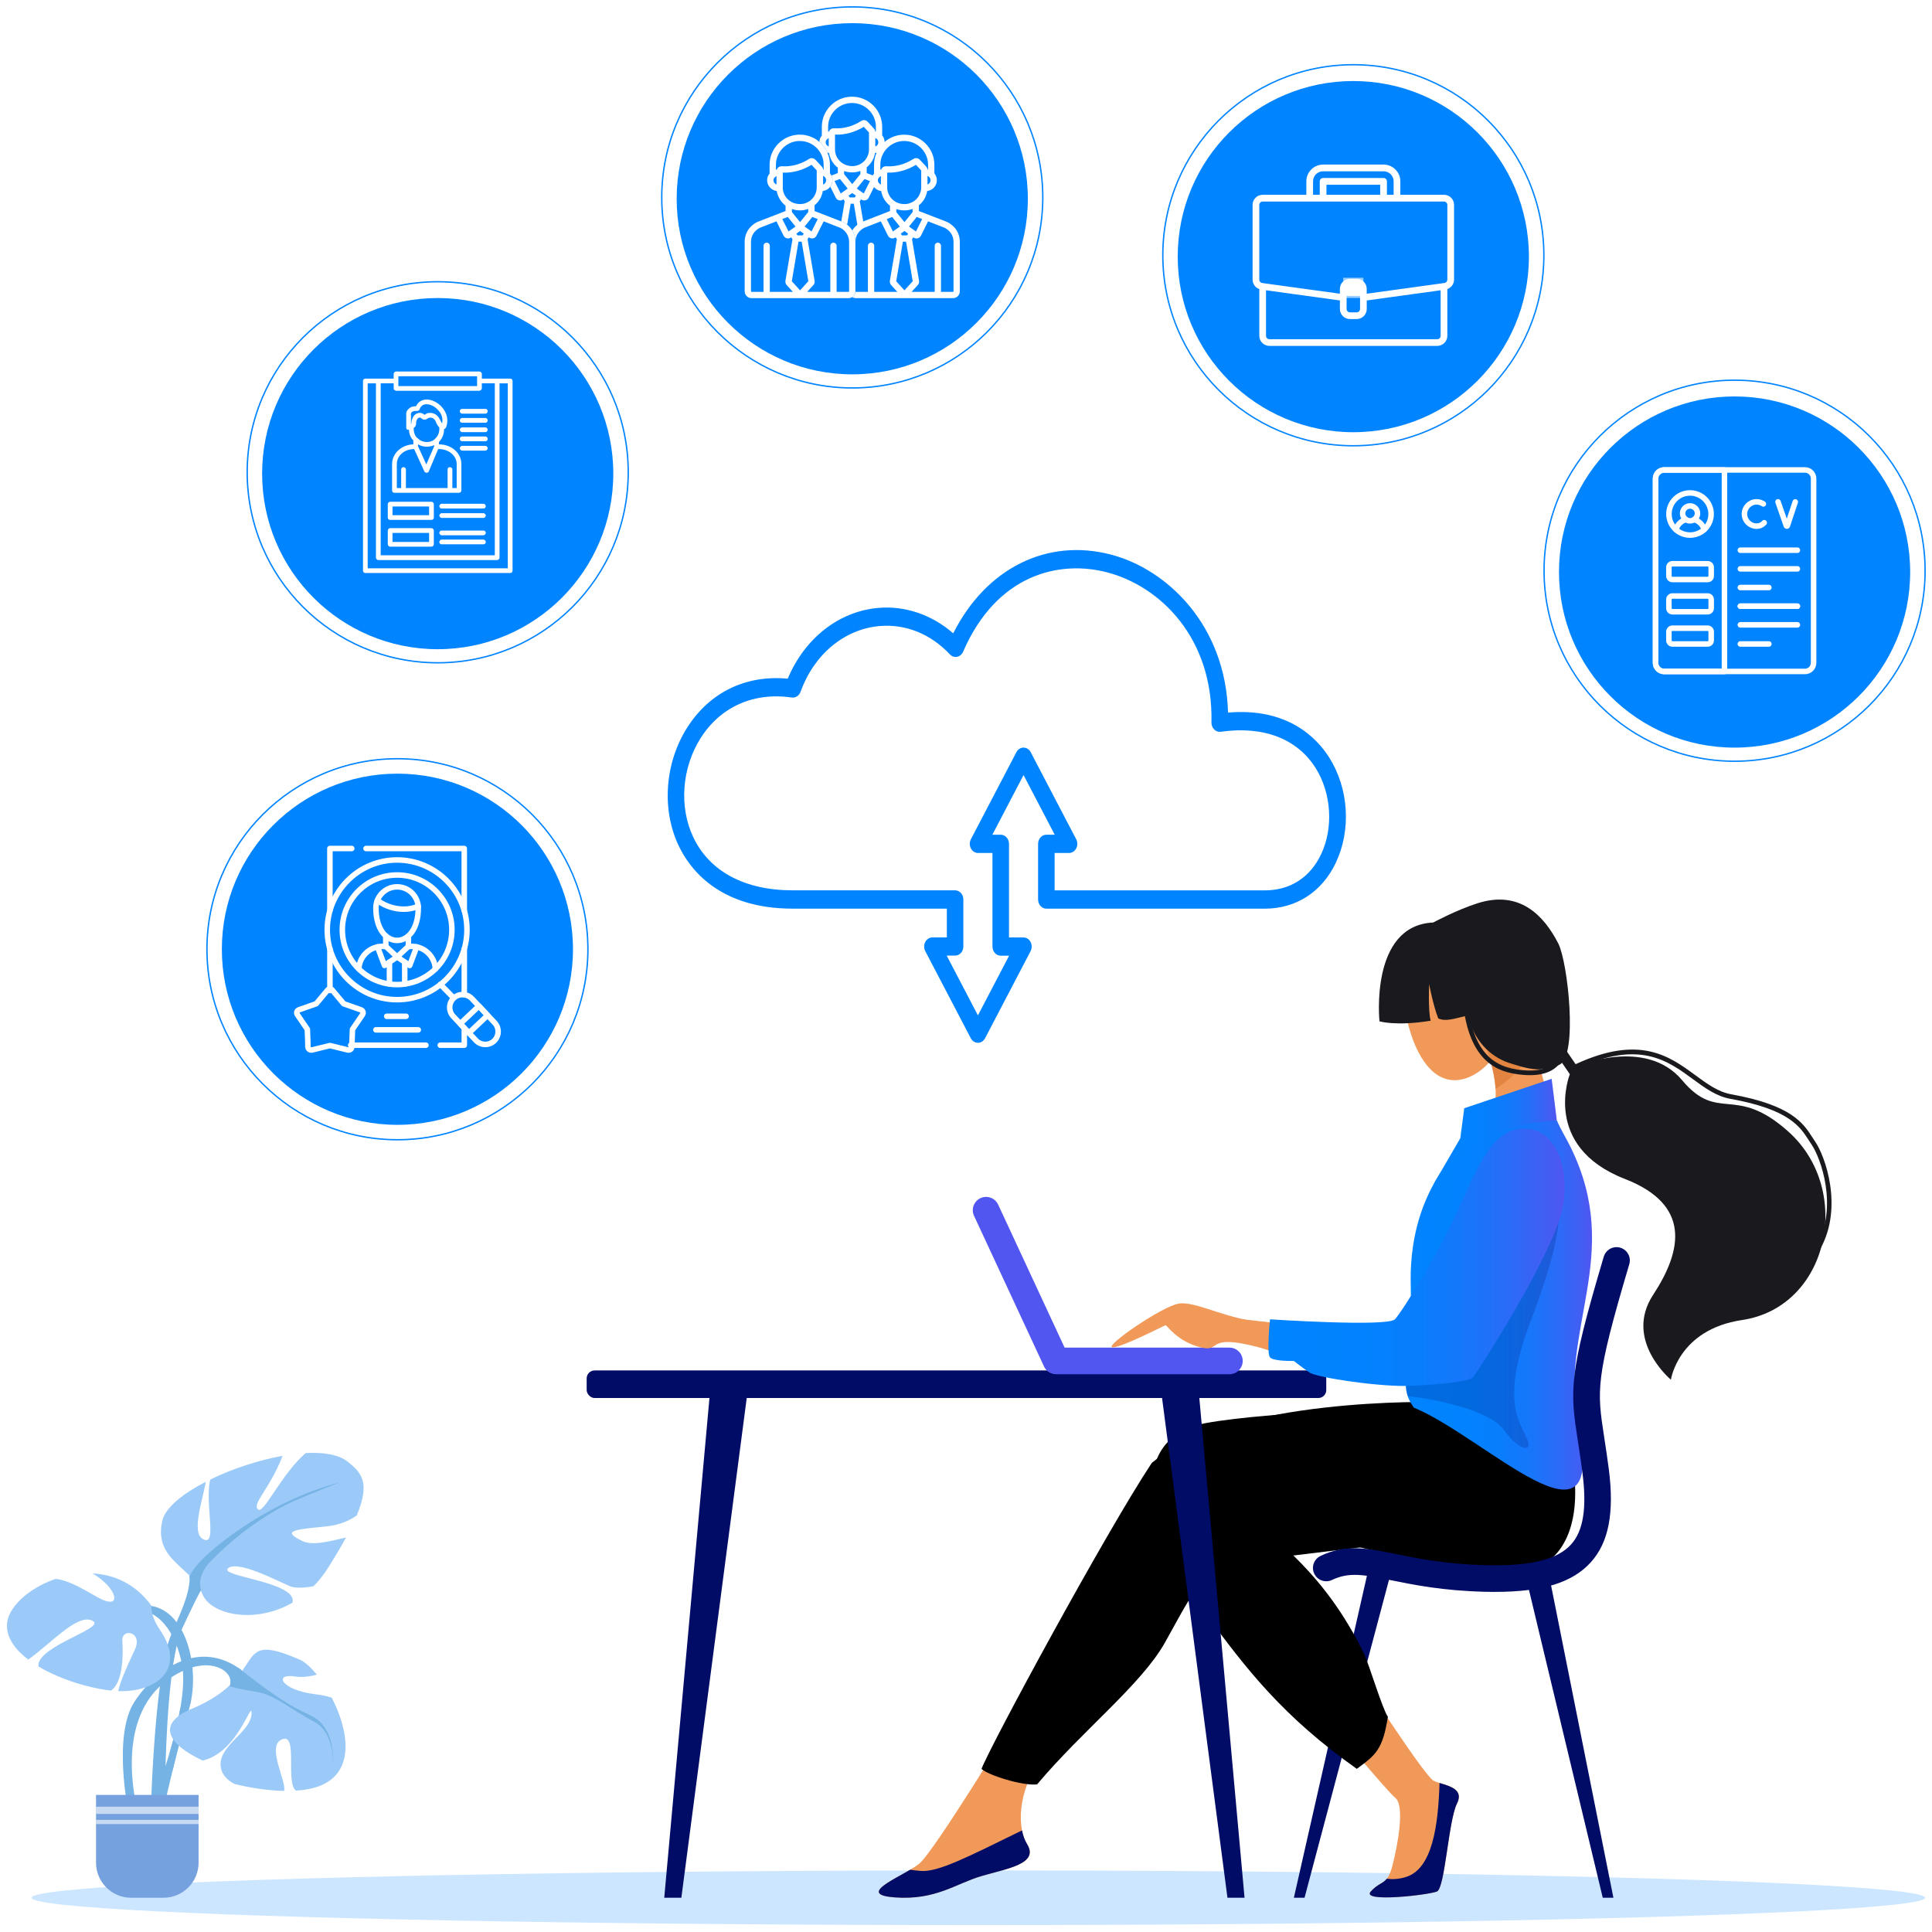 <?xml version="1.0" encoding="UTF-8"?>
<svg id="Layer_1" data-name="Layer 1" xmlns="http://www.w3.org/2000/svg" xmlns:xlink="http://www.w3.org/1999/xlink" viewBox="0 0 700 700">
  <defs>
    <style>
      .cls-1 {
        filter: url(#outer-glow-1);
      }

      .cls-1, .cls-2, .cls-3 {
        fill: #0084ff;
      }

      .cls-4, .cls-5, .cls-6 {
        fill: #fff;
      }

      .cls-7 {
        fill: url(#New_Gradient_Swatch_6);
      }

      .cls-5 {
        fill-rule: evenodd;
      }

      .cls-2, .cls-8 {
        opacity: .2;
      }

      .cls-9 {
        fill: #75a1de;
      }

      .cls-10 {
        fill: url(#New_Gradient_Swatch_6-2);
      }

      .cls-11 {
        fill: #f09959;
      }

      .cls-12 {
        fill: url(#New_Gradient_Swatch_6-3);
      }

      .cls-13, .cls-14 {
        stroke: #fff;
      }

      .cls-13, .cls-14, .cls-15 {
        fill: none;
      }

      .cls-13, .cls-6 {
        opacity: .6;
      }

      .cls-13, .cls-15 {
        stroke-miterlimit: 10;
      }

      .cls-16 {
        fill: #76b3e5;
      }

      .cls-17 {
        fill: #5156f1;
      }

      .cls-18 {
        fill: #1a191e;
      }

      .cls-19 {
        fill: #9bcaf9;
      }

      .cls-14 {
        stroke-linecap: round;
        stroke-linejoin: round;
        stroke-width: 2px;
      }

      .cls-20 {
        fill: #e38540;
      }

      .cls-8, .cls-21 {
        fill: #000c66;
      }

      .cls-15 {
        stroke: #0084ff;
        stroke-width: .5px;
      }
    </style>
    <linearGradient id="New_Gradient_Swatch_6" data-name="New Gradient Swatch 6" x1="509.36" y1="472.55" x2="576.82" y2="472.55" gradientUnits="userSpaceOnUse">
      <stop offset="0" stop-color="#0084ff"/>
      <stop offset=".33" stop-color="#0282fe"/>
      <stop offset=".52" stop-color="#0a7dfd"/>
      <stop offset=".69" stop-color="#1975fa"/>
      <stop offset=".83" stop-color="#2d6af7"/>
      <stop offset=".96" stop-color="#475bf2"/>
      <stop offset="1" stop-color="#5156f1"/>
    </linearGradient>
    <linearGradient id="New_Gradient_Swatch_6-2" data-name="New Gradient Swatch 6" x1="519.25" y1="410.1" x2="564.06" y2="410.1" xlink:href="#New_Gradient_Swatch_6"/>
    <linearGradient id="New_Gradient_Swatch_6-3" data-name="New Gradient Swatch 6" x1="459.58" y1="455.56" x2="566.9" y2="455.56" xlink:href="#New_Gradient_Swatch_6"/>
    <filter id="outer-glow-1" filterUnits="userSpaceOnUse">
      <feOffset dx="0" dy="0"/>
      <feGaussianBlur result="blur" stdDeviation="5"/>
      <feFlood flood-color="#0084ff" flood-opacity=".75"/>
      <feComposite in2="blur" operator="in"/>
      <feComposite in="SourceGraphic"/>
    </filter>
  </defs>
  <g>
    <ellipse class="cls-2" cx="354.46" cy="687.59" rx="343.04" ry="9.91"/>
    <g>
      <path class="cls-16" d="m63.58,561.4c8.74,7.98,4.94,15.97-1.52,30.79-6.46,14.83-7.6,69.57-7.6,69.57l5.32-.76s-.76-56.26,6.46-71.47c7.22-15.21,10.26-22.81,16.73-17.87,6.46,4.94-19.39-10.26-19.39-10.26Z"/>
      <path class="cls-19" d="m58.78,551.06c1.06-4.73,7.37-9.85,15.8-14.19-1.25,6.98-5.27,18.39-1.11,20.73,5.61,3.16.55-12.77,2.71-21.53,7.92-3.87,17.44-7.03,26.22-8.6-.01.03-.02.06-.04.1-4.94,12.55-11.4,17.49-8.74,19.39,2,1.43,8.52-13.06,17.13-20.49,6.46-.34,11.93.53,15.17,3.09,5,3.96,8.36,7.47,3.33,19.52-2.87,2.05-6.59,3.52-10.92,3.96-11.4,1.14-16.73,1.52-8.74,5.32,3.91,1.86,10.46-.11,15.78-1.3-1.72,3.18-3.84,6.77-6.42,10.86-1.63,2.6-3.43,4.85-5.34,6.8-3.68.7-6.88.71-8.58-.01-5.32-2.28-19.01-9.5-22.43-6.46-3.35,2.98,25.35,4.86,23.36,12.43-13.91,8.01-29.82,4.2-32.64-3.16-3.78-9.88-17.73-12.21-14.53-26.45Z"/>
      <path class="cls-16" d="m87.53,605.12c-15.21-11.4-30.79-.76-38.78,11.4-7.98,12.17-2.28,39.54-2.28,39.54,0,0,3.04,0,3.04-1.14s-8.36-32.31,11.4-46.38c12.37-8.8,21.29-4.56,22.43-.38,1.14,4.18-4.94,11.78-4.94,11.78l9.12-14.83Z"/>
      <path class="cls-16" d="m52.55,581.67c15.21,0,20.15,23.57,15.97,37.26-4.18,13.69-9.88,39.16-9.88,39.16l-3.8-3.8s14.45-35.73,11.02-51.7c-3.42-15.97-11.78-18.63-13.31-18.63s0-2.28,0-2.28Z"/>
      <path class="cls-16" d="m65.31,619.03c1.07-1.42,2.39-2.59,4-3.36-.21,1.13-.47,2.22-.79,3.26-1.91,6.24-4.13,14.92-5.98,22.52-.17-.97-.43-2.47-.83-4.79-.09-.55-.17-1.14-.22-1.77,1.49-5.07,2.9-10.58,3.82-15.86Z"/>
      <path class="cls-19" d="m69.47,619.15c28.89-12.16,13.67-28.86,39.14-17.83,1.79.78,3.98,2.73,6.17,5.43-2.27.64-5.02,1.11-8.07.65-7.6-1.14-4.94,4.94,7.6,6.46,2.36.29,4.28.68,5.88,1.24,5.98,11.48,8.67,26.58-3.98,31.83-2.49,1.03-5.57,1.63-9,1.85-3.9-3.1.95-21.05-5.06-18.57-5.78,2.38,1.81,15.39.77,18.66-5.7-.1-12.02-1.03-18.05-2.53-2.39-1.34-4.21-3.13-4.77-5.49-1.9-7.98,10.64-12.93,11.02-19.77.35-6.29-4.6,13.84-17.71,16.8-11.85-5.54-17.45-13.05-3.95-18.74Z"/>
      <path class="cls-19" d="m48.88,597.64c3.04-6.46-4.94-7.98-4.56-3.04.34,4.38.37,15.02-4.12,17.92-7.75-.84-18.28-3.96-26.25-8.72-.1-.64,0-1.3.34-1.98,3.42-6.84,25.47-12.55,18.63-14.83-5.45-1.82-15,8.91-22.69,14.31-4.62-3.51-7.72-7.69-7.72-12.35,0-6.32,7.67-13.46,17.6-16.88,4.47.45,8.62,2.89,15.1,6.56,9.57,5.42,7.36-3.35-1.69-8.55,7.81.4,15.6,3.74,21.35,11.72,0,0-.54,3.41,3.06,8.68,9.84,14.39-1.52,22.78-15.1,22.24.77-3.79,3.96-10.62,6.06-15.08Z"/>
      <path class="cls-16" d="m86.61,604.47c7.43,5.74,15.69,12.46,25.83,17.02,10.14,4.56,8.11,19.43,8.11,19.43,0,0,1.52-12.84-6.93-17.23-8.45-4.39-14.02-9.63-20.45-10.65-6.42-1.01-9.97-2.03-9.97-2.03,0,0,2.03-4.06.84-5.58-1.18-1.52,2.56-.97,2.56-.97Z"/>
      <path class="cls-16" d="m123.26,537.01c-27.2,7.27-47.14,24.67-50.86,28.89-3.72,4.22-3.72,5.41-3.72,5.41l2.87,5.41,1.35-.68s-2.2-4.56,3.55-10.48c9.91-10.2,21.97-18.25,30.25-21.8,8.28-3.55,16.56-6.76,16.56-6.76Z"/>
      <path class="cls-9" d="m47.49,650.33h11.74c7.01,0,12.71,5.69,12.71,12.71v24.55h-37.16v-24.55c0-7.01,5.69-12.71,12.71-12.71Z" transform="translate(106.73 1337.92) rotate(-180)"/>
      <rect class="cls-6" x="34.79" y="654.6" width="37.16" height="2.62"/>
      <rect class="cls-6" x="34.79" y="659.37" width="37.16" height="1.54"/>
    </g>
    <g>
      <rect class="cls-21" x="212.56" y="496.54" width="267.97" height="9.99" rx="2.88" ry="2.88"/>
      <g>
        <path class="cls-11" d="m545.2,362.72c3.55,12.53-5.13,25.44-14.69,28.15-9.56,2.71-16.38-5.8-19.94-18.33-3.55-12.53,1.32-24.88,10.88-27.59,9.56-2.71,20.19,5.25,23.75,17.77Z"/>
        <path class="cls-11" d="m491.6,605.48s24.5,38.06,27.81,39.71c3.31,1.65,11.58,2.07,8.48,8.27-3.1,6.21-4.34,30.61-7.24,31.85-2.9,1.24-27.72,4.14-23.99,0,3.72-4.14,6.01-2.07,7.89-9.51,1.88-7.45,4.52-21.51,1-24.41-3.52-2.9-25.03-28.96-25.03-28.96l11.07-16.96Z"/>
        <path class="cls-11" d="m368.28,621.82s-29.79,49.09-35.3,53.5c-5.52,4.41-23.72,11.03-8.83,12.13,14.89,1.1,22.06-4.96,31.44-7.72,9.38-2.76,20.96-4.41,16.55-11.58-4.41-7.17-2.58-22.82,6.93-32.75,9.51-9.93-10.79-13.58-10.79-13.58Z"/>
        <path d="m520.27,507.99s-73.73-1.93-102.97,22.06c-17.1,25.92-58.46,102.41-61.68,110.84,2.21,2.21,14.62,6.19,20.13,5.64,16.27-19.4,37.78-36.17,46.33-51.39,10.54-18.75,13.79-28.13,30.89-29.79,17.1-1.65,55.71-7.17,67.29-7.17s0-50.19,0-50.19Z"/>
        <polygon class="cls-21" points="584.57 687.59 580.71 687.59 552.99 571.96 561.49 571.96 584.57 687.59"/>
        <polygon class="cls-21" points="468.79 687.59 472.66 687.59 504.46 567.87 495.96 567.87 468.79 687.59"/>
        <path d="m562.28,502.93l-42.87,7.4s-56.97.52-83.01,5.37c-23.69,4.41-27.18,31.33,0,68.4,15.44,21.06,28.5,37.85,55.19,56.79,6.79-4.99,9.39-6.87,11.27-18.87-1.93-2.65-6.93-19.23-8.49-22.48-14.77-30.87-34.48-42.09-34.75-45.13,3.31-5.38,87.66,28.03,104.43,8.38,16.01-18.76-1.78-59.86-1.78-59.86Z"/>
        <path class="cls-7" d="m564.06,405.89c-11.29-1.58-22.79.56-33.54,8.35-9.4,9.58-20.03,25.38-19.38,51.43.83,33.09-5.12,35.22,1.08,44.32,25.88,10.69,70.14,56.6,59.72,7.38-7.55-35.64,16.55-62.21-2.89-101.75-1.58-3.22-3.56-6.34-4.99-9.73Z"/>
        <path class="cls-8" d="m511.13,478.12c-.5,17.25-2.94,22.33-1.08,27.74,10.55,1.08,29.85,5.3,34.67,12.05,5.52,7.72,11.03,8.82,8.46,3.13-2.57-5.7-9.38-13.79,1.1-41.55,10.48-27.76,15.44-46.52,5.15-65.82l-48.3,64.45Z"/>
        <path class="cls-11" d="m564.06,405.89c-6.95-16.46-8.66-34.95-8.66-34.95l-18.2,5.38s10.34,23.16.41,31.44c-2.11,1.76-4.56,3.89-7.1,6.48,10.75-7.79,22.25-9.93,33.54-8.35Z"/>
        <path class="cls-20" d="m555.95,375.32c-1.08-.96-2.43-2.16-3.84-3.41l-14.85,4.39s-.02.05-.03.08c.36.82,4.14,9.64,4.64,18.13,4.42-2.68,9.27-7.06,14.81-14.71-.3-1.7-.54-3.21-.72-4.48Z"/>
        <path class="cls-11" d="m551.26,411.06c-18.75,6.56-16.67,26.31-33.92,55.43-8.93,15.07-17.22,14.85-17.22,14.85,0,0-20.94.17-46.27-2.93-15.86-1.94-16.87,2.78-5.84,6.73,22.25,7.95,45.33,16.52,63.95,14.45,18.61-2.07,50.45-49.56,52.09-61.93,2.27-17.1-3.36-29.9-12.8-26.6Z"/>
        <path class="cls-21" d="m541.61,576.78c-1.17,0-2.36-.02-3.58-.05-15.28-.38-25.68-2.49-34.03-4.19-9.76-1.98-15.13-3.08-21.39-.09-2.4,1.15-5.28.13-6.43-2.27-1.15-2.4-.13-5.28,2.27-6.43,9.17-4.38,16.84-2.82,27.46-.66,7.99,1.62,17.92,3.64,32.35,4,16.15.4,26-1.99,30.99-7.53,4.45-4.93,5.75-13.22,4.09-26.07-.57-4.4-1.13-8.06-1.63-11.29-1.41-9.11-2.34-15.13-1.19-24.43,1.07-8.64,3.93-20.15,10.56-42.46.76-2.55,3.44-4,5.99-3.25,2.55.76,4.01,3.44,3.25,5.99-12.35,41.58-11.72,45.63-9.09,62.68.51,3.29,1.08,7.01,1.67,11.53,2.04,15.86-.03,26.58-6.5,33.76-6.66,7.39-17.48,10.75-34.8,10.75Z"/>
        <path class="cls-21" d="m370.3,663.19c-19.76,9.67-30.4,15.2-36.74,14.68-1.5-.12-2.74-.28-3.77-.44-7.05,4.17-18.3,9.09-5.64,10.03,14.89,1.1,22.06-4.96,31.44-7.72,9.38-2.76,20.96-4.41,16.55-11.58-.85-1.37-1.46-3.06-1.84-4.96Z"/>
        <path class="cls-21" d="m521.57,646c-.48,15.65-2.63,31.15-12.2,34.08-2.54.78-4.85.89-6.9.62-1.51,1.86-3.34,1.88-5.81,4.62-3.72,4.14,21.1,1.24,23.99,0,2.9-1.24,4.14-25.65,7.24-31.85,2.55-5.1-2.58-6.29-6.33-7.47Z"/>
        <path class="cls-17" d="m445.44,497.91h-62.79c-1.88,0-3.58-1.09-4.37-2.79l-25.37-54.61c-1.12-2.41-.07-5.28,2.34-6.4,2.41-1.12,5.28-.07,6.4,2.34l24.08,51.82h59.71c2.66,0,4.82,2.16,4.82,4.82s-2.16,4.82-4.82,4.82Z"/>
        <path class="cls-11" d="m458.58,478.96c-12.69-.18-25.27-7.75-31.52-6.64-6.25,1.1-26.66,15.26-24.09,15.81,2.57.55,18.75-7.83,19.31-7.96.55-.13,4.04,5.81,12.69,7.99,8.64,2.18.06-6.48,26.85,1.61,17.42,5.26-3.23-10.81-3.23-10.81Z"/>
        <path class="cls-10" d="m562.19,390.87l1.87,15.02s-16.42.98-24.59,5.57c-8.17,4.6-20.22,17.88-20.22,17.88l9.85-16.96,1.42-10.85,31.68-10.66Z"/>
        <path class="cls-12" d="m555.21,409.25c-12.19-2.28-17.83,8.64-25.74,26.48-7.91,17.83-21.4,39.49-24.09,42.29-2.68,2.79-45.23,0-45.23,0,0,0-1.29,12.32,0,13.79,1.29,1.47,8.64,1.29,8.64,1.29,0,0,2.94,2.35,5.7,4.21,2.76,1.86,26.11,5.35,36.96,4.8,10.85-.55,20.78-1.47,22.25-3.13,1.47-1.65,31.07-47.25,32.91-63.62,1.84-16.36-5.18-24.94-11.4-26.11Z"/>
        <path class="cls-18" d="m519.25,334.24c-23.06,1.1-19.44,35.8-19.44,35.8,0,0,5.99,1.85,18.54-.22-.97-3.72-.55-13.24-.55-13.24,0,0,1.46,7.72,3.31,12.41,2.65,1.22,5.65.14,10.76-1.09,2.62,11.02,10.02,15.68,15.09,17.27,5.6,1.76,11.53,3.86,18.15.55,6.62-3.31,2.98-37.14-.54-43.94-5.28-10.21-14.04-19.35-29.21-14.52-7.61,2.42-16.1,6.99-16.1,6.99Z"/>
        <path class="cls-18" d="m559.35,375.44l9.43,13.77s-10.45,26.11,19.94,37.94c23.8,9.26,21,25.59,10.24,42-10.76,16.41,6.44,30.75,6.44,30.75,0,0,2.62-18.18,25.75-21.62,31.53-4.68,40.46-47.01,16.91-68.18-19.49-17.52-25.42-3.01-38.61-18.73-13.19-15.72-38.1-5.1-38.1-5.1l-9.13-13.31-2.87,2.48Z"/>
        <path class="cls-18" d="m658.9,452.75c-.14,0-.27-.03-.4-.1-.41-.22-.56-.73-.33-1.14,7.93-14.49,1.46-32.04-1.79-36.8-.34-.5-.67-1.02-1.02-1.56-3.2-4.99-7.18-11.2-28.41-15.02-5.11-.92-9.25-3.96-13.64-7.18-9.05-6.65-19.31-14.18-41.61-3.92-.42.19-.92,0-1.11-.41-.19-.42,0-.92.41-1.11,23.19-10.67,33.88-2.83,43.3,4.09,4.22,3.1,8.21,6.03,12.94,6.88,21.95,3.95,26.15,10.5,29.52,15.77.34.53.66,1.03.99,1.51,3.41,4.98,10.19,23.37,1.88,38.55-.15.28-.44.44-.74.44Z"/>
        <path class="cls-18" d="m554.32,389.55c-1.51,0-3.14-.13-4.9-.39-8.07-1.21-18.89-5.79-19.74-31.54-.02-.46.35-.85.81-.87.47,0,.85.35.87.81.35,10.61,2.46,18.47,6.26,23.34,2.89,3.7,6.72,5.8,12.06,6.6,7.47,1.12,12.42-.26,14.71-4.1.24-.4.75-.53,1.15-.29.4.24.53.75.29,1.15-2.1,3.52-5.96,5.29-11.5,5.29Z"/>
      </g>
      <polygon class="cls-21" points="240.67 687.59 246.87 687.59 270.97 503.34 257.34 503.34 240.67 687.59"/>
      <polygon class="cls-21" points="450.92 687.59 444.73 687.59 420.62 503.34 434.25 503.34 450.92 687.59"/>
    </g>
  </g>
  <g>
    <path class="cls-1" d="m354.32,377.82c-1.07,0-2.06-.63-2.59-1.66l-16.49-31.55c-.53-1.02-.53-2.29,0-3.31.53-1.02,1.52-1.66,2.59-1.66h5.23v-10.42h-55.88c-26.57,0-37.29-14.33-41.32-22.87-6.21-13.17-4.99-29.94,3.11-42.71,8.11-12.8,21.3-19.19,36.44-17.74,6.13-14.62,18.47-24.36,32.72-25.64,9.75-.87,19.48,2.45,27.24,9.21,11.87-23.55,33.98-34.68,57.34-28.48,20.11,5.34,41.37,25.41,42.23,57.2,21.67-1.88,32.23,9.25,36.67,16.3,7.08,11.22,8.02,26.17,2.39,38.08-5,10.59-14.39,16.66-25.75,16.66h-79.13c-1.65,0-3-1.48-3-3.31v-20.17c0-1.83,1.34-3.31,3-3.31h3.03l-11.3-21.62-11.3,21.62h3.03c1.65,0,3,1.48,3,3.31v20.17c0,.06,0,.12,0,.19v13.54h5.23c1.07,0,2.06.63,2.59,1.66.53,1.02.53,2.29,0,3.31l-16.49,31.55c-.53,1.02-1.52,1.66-2.59,1.66Zm-11.3-31.55l11.3,21.62,11.3-21.62h-3.03c-1.65,0-3-1.48-3-3.31v-17.04c0-.06,0-.12,0-.19v-16.68h-5.23c-1.07,0-2.06-.63-2.59-1.66-.53-1.02-.53-2.29,0-3.31l16.49-31.55c.53-1.02,1.52-1.66,2.59-1.66s2.06.63,2.59,1.66l16.49,31.55c.53,1.02.53,2.29,0,3.31-.53,1.02-1.52,1.66-2.59,1.66h-5.23v13.55h76.13c9.18,0,16.44-4.65,20.43-13.11,4.53-9.6,3.73-22.14-2-31.23-6.72-10.65-18.92-15.32-34.36-13.13-.87.12-1.74-.18-2.39-.83-.65-.65-1.01-1.58-.99-2.54.71-30.45-18.4-49.23-37.65-54.35-17.3-4.59-40.12.54-52.33,28.73-.41.96-1.22,1.64-2.17,1.83-.94.2-1.92-.13-2.61-.87-7.02-7.47-16.11-11.11-25.58-10.26-12.71,1.14-23.65,10.27-28.55,23.83-.51,1.41-1.81,2.25-3.17,2.05-13.8-2-25.83,3.36-33.01,14.7-6.83,10.78-7.89,24.85-2.7,35.86,5.87,12.45,18.65,19.3,36,19.3h58.88c1.65,0,3,1.48,3,3.31v17.04c0,1.83-1.34,3.31-3,3.31h-3.03Z"/>
    <g>
      <circle class="cls-3" cx="308.79" cy="72.01" r="63.62"/>
      <circle class="cls-15" cx="308.79" cy="71.53" r="69.03"/>
    </g>
    <g>
      <path class="cls-3" d="m490.33,29.36c-35.14,0-63.62,28.48-63.62,63.62s28.48,63.62,63.62,63.62,63.62-28.5,63.62-63.62-28.48-63.62-63.62-63.62Zm-3.15,71.78h6.32v6.32h-6.32v-6.32Z"/>
      <path class="cls-15" d="m490.33,23.45c-38.12,0-69.02,30.92-69.02,69.04s30.9,69.02,69.02,69.02,69.04-30.9,69.04-69.02-30.92-69.04-69.04-69.04Zm-3.15,77.69h6.32v6.32h-6.32v-6.32Z"/>
      <path class="cls-13" d="m487.18,101.13h6.32v6.32h-6.32v-6.32Z"/>
    </g>
    <g>
      <circle class="cls-3" cx="158.59" cy="171.6" r="63.62"/>
      <circle class="cls-15" cx="158.59" cy="171.11" r="69.03"/>
    </g>
    <g>
      <circle class="cls-3" cx="628.47" cy="207.26" r="63.62"/>
      <circle class="cls-15" cx="628.47" cy="206.78" r="69.03"/>
    </g>
    <g>
      <path class="cls-15" d="m213.01,343.92c0,38.11-30.89,69.03-69.01,69.03s-69.02-30.92-69.02-69.03,30.91-69.02,69.02-69.02,69.01,30.91,69.01,69.02Z"/>
      <path class="cls-3" d="m207.6,343.93c0,35.13-28.47,63.62-63.6,63.62s-63.62-28.49-63.62-63.62,28.47-63.62,63.62-63.62,63.6,28.49,63.6,63.62Z"/>
    </g>
    <g>
      <g id="g5777">
        <path id="path5779" class="cls-14" d="m140.11,368.22h7.02"/>
      </g>
      <g id="g5781">
        <path id="path5783" class="cls-14" d="m136.2,373.14h15.35"/>
      </g>
      <g id="g5787">
        <g id="g5793">
          <path id="path5795" class="cls-14" d="m109.27,369.88l2.09,3.06.15,3.92.07,2.45c.07.83.74,1.25,1.52,1.1l2.48-.61,3.95-.97,3.96.97,2.48.61c.77.16,1.44-.27,1.52-1.1l.07-2.45.15-3.92,2.26-3.29,1.39-2.06c.4-.65.2-1.4-.6-1.72l-2.4-.85-3.83-1.34-2.54-3.05-1.6-1.92c-.52-.57-1.17-.57-1.68,0l-1.6,1.92-2.55,3.05-3.83,1.34-2.41.85c-.8.32-1,1.07-.6,1.72l1.56,2.29Z"/>
        </g>
        <g id="g5797">
          <path id="path5799" class="cls-14" d="m136.78,343.07l2.53,6.73,4.57-3.09-4.1-3.83"/>
        </g>
        <g id="g5801">
          <path id="path5803" class="cls-14" d="m150.97,343.07l-2.53,6.73-4.56-3.09,4.1-3.83"/>
        </g>
        <g id="g5805">
          <path id="path5807" class="cls-14" d="m141.11,356.54v-7.95m5.53,0v7.95"/>
        </g>
        <g id="g5809">
          <path id="path5811" class="cls-14" d="m143.88,321.32c4.22,0,7.67,3.45,7.67,7.67,0,15.66-15.35,15.66-15.35,0,0-4.22,3.45-7.67,7.67-7.67Z"/>
        </g>
        <g id="g5813">
          <path id="path5815" class="cls-14" d="m136.73,326.2c3.78,2.96,9.95,4.31,14.79,2.15"/>
        </g>
        <g id="g5817">
          <path id="path5819" class="cls-14" d="m164.39,361.63h0c1.87-1.76,4.83-1.67,6.59.19l8.24,8.74c1.76,1.87,1.67,4.83-.19,6.59-1.87,1.76-4.83,1.67-6.59-.19l-8.24-8.74c-1.76-1.87-1.67-4.83.19-6.59Z"/>
        </g>
        <g id="g5821">
          <path id="path5823" class="cls-14" d="m173.52,364.51l3.16,3.35-6.78,6.4-3.16-3.34,6.78-6.4Z"/>
        </g>
        <g id="g5825">
          <path id="path5827" class="cls-14" d="m164.09,361.29l-4.55-4.66"/>
        </g>
        <g id="g5829">
          <path id="path5831" class="cls-14" d="m143.88,362.2c13.94,0,25.31-11.37,25.31-25.31s-11.37-25.31-25.31-25.31-25.31,11.37-25.31,25.31,11.37,25.31,25.31,25.31Z"/>
        </g>
        <g id="g5833">
          <path id="path5835" class="cls-14" d="m143.88,317.03c10.96,0,19.85,8.89,19.85,19.85s-8.88,19.85-19.85,19.85-19.85-8.89-19.85-19.85,8.88-19.85,19.85-19.85Z"/>
        </g>
        <g id="g5837">
          <path id="path5839" class="cls-14" d="m130.01,351.08c.18-4.54,3.96-8.19,8.54-8.19h1.23v-3.79m8.19,0v3.79h1.23c4.58,0,8.35,3.66,8.54,8.19"/>
        </g>
      </g>
      <g id="g5767">
        <g id="g5773">
          <path id="path5775" class="cls-14" d="m168.22,343.85v16.55m-48.68-1.53v-15.02m34.79,34.85h-27.27m41.16-6.27v6.27h-8.71m-26.89-71.27h35.59v22.48m-48.68,0v-22.48h7.91"/>
        </g>
      </g>
    </g>
    <g id="Layer_1-2" data-name="Layer_1">
      <path class="cls-5" d="m175.85,163.27h-8.41c-.43,0-.86-.43-.86-.86s.43-.86.86-.86h8.41c.43,0,.86.43.86.86s-.43.86-.86.86Zm-33.22-26.09v-1.71c0-.43.43-.86.86-.86h30.23c.43,0,.86.43.86.86v1.71h10.27c.57,0,.86.43.86.86v68.72c0,.43-.29.86-.86.86h-52.47c-.57,0-.86-.43-.86-.86v-68.72c0-.43.29-.86.86-.86h10.27Zm31.94,3.71s0,.14-.14.14v.14l-.14.14h-.14v.14h-.29v.14h-30.51v-.14h-.29l-.14-.14-.14-.14v-.14h-.14v-2.14h-4.71v62.31h41.35v-62.31h-4.71v2Zm-1.71-2.85v-1.71h-28.52v3.56h28.52v-1.85Zm-39.64,67.87h50.76v-67.01h-2.99v63.16c0,.43-.43.86-.86.86h-43.06c-.43,0-.86-.43-.86-.86v-63.16h-2.99v67.01Zm24.1-44.2v-.43c-.86.43-1.85.57-2.71.57-1.14,0-2.28-.29-3.14-.86v.71l2.99,6.56,2.85-6.56Zm.14-2.57c.14,0,.14-.14.14-.14,1-.86,1.57-2.14,1.57-3.42v-.71c-.57-.57-.86-1.14-1.14-1.71,0-.14-.14-.29-.14-.43-.43-1-1.28-1.43-2-1.43-.29,0-.71.14-1.14.43-.14.14-.43.29-.57.29h-.71c-.14,0-.43-.14-.57-.29-.29-.29-.57-.43-.86-.43-.57,0-1.28.71-1.28,2.14,0,.71-.29,1.28-.86,1.57v.57c0,1.14.43,2.28,1.28,3.14h.14c.71.86,2,1.43,3.28,1.43,1.14,0,2.14-.29,2.85-1Zm1.57,1v.86c4.56,0,8.13,3.14,8.13,7.13v9.55c0,.57-.43.86-.86.86h-23.38c-.57,0-.86-.29-.86-.86v-9.55c0-3.85,3.42-6.99,7.7-7.13v-1.43c-1-1-1.57-2.42-1.57-3.85h-.14c-.29,0-.43,0-.57-.14-.29-.14-.29-.43-.29-.71v-4.28c-.14-1,.14-1.85.86-2.42.71-.86,2-1,2.71-1,.71-1.57,2.14-2.42,3.85-2.42,2.14,0,4.71,1.43,6.13,3.56,1.43,2,1.71,4.42.86,6.56-.14.29-.43.57-.71.57v.14c0,1.71-.71,3.42-1.85,4.56Zm-8.98,2.57c-3.56,0-6.27,2.42-6.27,5.42v8.7h1.57v-6.7c0-.57.43-.86.86-.86s.86.29.86.86v6.7h15.11v-6.7c0-.57.29-.86.86-.86.43,0,.86.29.86.86v6.7h1.57v-8.7c0-2.99-2.85-5.42-6.42-5.42h-.29l-3.42,8.13c-.14.29-.43.43-.71.43-.43,0-.71-.14-.86-.43l-3.71-8.13Zm.86-13.83c-.29,0-1.28,0-1.71.43-.29.29-.43.71-.29,1.28v3.14c.14-.14.14-.29.14-.43.14-2.42,1.57-3.71,2.99-3.71.71,0,1.28.29,1.85.71.57-.57,1.28-.71,2-.71,1.43,0,2.71.86,3.42,2.28.14.14.29.43.29.57.29.43.43.71.57,1,.43-1.85-.29-3.42-.86-4.13-1.14-1.71-3.14-2.85-4.71-2.85-1.28,0-2.14.57-2.57,1.85-.14.29-.43.57-.86.57s-.14,0-.29,0Zm24.24,35.36h-15.11c-.43,0-.86-.29-.86-.86,0-.43.43-.86.86-.86h15.11c.43,0,.86.43.86.86,0,.57-.43.86-.86.86Zm0,3.42h-15.11c-.43,0-.86-.43-.86-.86s.43-.86.86-.86h15.11c.43,0,.86.43.86.86s-.43.86-.86.86Zm-18.82.71h-14.97c-.43,0-.86-.29-.86-.86v-4.85c0-.43.43-.86.86-.86h14.97c.43,0,.86.43.86.86v4.85c0,.57-.43.86-.86.86Zm-14.12-1.71h13.26v-3.14h-13.26v3.14Zm14.12,11.41h-14.97c-.43,0-.86-.43-.86-.86v-4.99c0-.43.43-.86.86-.86h14.97c.43,0,.86.43.86.86v4.99c0,.43-.43.86-.86.86Zm-14.12-1.71h13.26v-3.28h-13.26v3.28Zm32.94-2.42h-15.11c-.43,0-.86-.43-.86-.86,0-.57.43-.86.86-.86h15.11c.43,0,.86.29.86.86,0,.43-.43.86-.86.86Zm0,3.28h-15.11c-.43,0-.86-.29-.86-.86,0-.43.43-.86.86-.86h15.11c.43,0,.86.43.86.86,0,.57-.43.86-.86.86Zm.71-47.34h-8.41c-.43,0-.86-.43-.86-.86,0-.57.43-.86.86-.86h8.41c.43,0,.86.29.86.86,0,.43-.43.86-.86.86Zm0,3.28h-8.41c-.43,0-.86-.29-.86-.86,0-.43.43-.86.86-.86h8.41c.43,0,.86.43.86.86,0,.57-.43.86-.86.86Zm0,3.42h-8.41c-.43,0-.86-.43-.86-.86s.43-.86.86-.86h8.41c.43,0,.86.43.86.86s-.43.86-.86.86Zm0,3.28h-8.41c-.43,0-.86-.29-.86-.86,0-.43.43-.86.86-.86h8.41c.43,0,.86.43.86.86,0,.57-.43.86-.86.86Z"/>
    </g>
    <g id="g4939">
      <g id="g4945">
        <path id="path4947" class="cls-14" d="m638.9,182.58c-.7-.47-1.55-.75-2.46-.75-2.43,0-4.4,1.97-4.4,4.4s1.97,4.4,4.4,4.4c.99,0,1.8-.32,2.41-.87.13-.11.25-.24.36-.37"/>
      </g>
      <g id="g4949">
        <path id="path4951" class="cls-14" d="m644.21,181.83l3.01,8.66c.06.18.31.18.37,0l2.87-8.64"/>
      </g>
      <g id="g4953">
        <path id="path4955" class="cls-14" d="m630.56,206.11h20.67"/>
      </g>
      <g id="g4957">
        <path id="path4959" class="cls-14" d="m630.56,219.63h20.67"/>
      </g>
      <g id="g4961">
        <path id="path4963" class="cls-14" d="m630.56,212.87h10.33"/>
      </g>
      <g id="g4965">
        <path id="path4967" class="cls-14" d="m630.56,219.63h20.67"/>
      </g>
      <g id="g4969">
        <path id="path4971" class="cls-14" d="m630.56,226.39h20.67"/>
      </g>
      <g id="g4973">
        <path id="path4975" class="cls-14" d="m630.56,233.32h10.33"/>
      </g>
      <g id="g4977">
        <path id="path4979" class="cls-14" d="m630.56,199.35h20.67"/>
      </g>
      <g id="g4981">
        <path id="path4983" class="cls-14" d="m657.1,181.53v58.63c0,1.72-1.39,3.12-3.12,3.12h-51.03c-1.72,0-3.12-1.39-3.12-3.12v-66.77c0-1.72,1.39-3.12,3.12-3.12h51.03c1.72,0,3.12,1.39,3.12,3.12v10.14"/>
      </g>
      <g id="g4985">
        <path id="path4987" class="cls-14" d="m624.8,170.28h-21.84c-1.72,0-3.12,1.39-3.12,3.12v66.77c0,1.72,1.39,3.12,3.12,3.12h21.84v-73Z"/>
      </g>
      <g id="g4989">
        <path id="path4991" class="cls-14" d="m619.97,186.23c0,4.22-3.42,7.64-7.64,7.64s-7.64-3.42-7.64-7.64,3.42-7.63,7.64-7.63,7.64,3.42,7.64,7.63Z"/>
      </g>
      <g id="g4993">
        <path id="path4995" class="cls-14" d="m618.72,209.97h-12.77c-.71,0-1.28-.57-1.28-1.28v-3.15c0-.71.57-1.28,1.28-1.28h12.77c.71,0,1.28.57,1.28,1.28v3.15c0,.71-.57,1.28-1.28,1.28Z"/>
      </g>
      <g id="g4997">
        <path id="path4999" class="cls-14" d="m607.06,221.65h-1.11c-.71,0-1.28-.57-1.28-1.28v-3.15c0-.71.57-1.28,1.28-1.28h12.77c.71,0,1.28.57,1.28,1.28v3.15c0,.71-.57,1.28-1.28,1.28h-12.46"/>
      </g>
      <g id="g5001">
        <path id="path5003" class="cls-14" d="m618.72,233.32h-12.77c-.71,0-1.28-.57-1.28-1.28v-3.15c0-.71.57-1.28,1.28-1.28h12.77c.71,0,1.28.57,1.28,1.28v3.15c0,.71-.57,1.28-1.28,1.28Z"/>
      </g>
      <g id="g5005">
        <path id="path5007" class="cls-14" d="m617.48,191.87c-.51-1.74-1.89-3.11-3.63-3.62"/>
      </g>
      <g id="g5009">
        <path id="path5011" class="cls-14" d="m610.83,188.25c-1.74.51-3.12,1.88-3.63,3.62"/>
      </g>
      <g id="g5013">
        <path id="path5015" class="cls-14" d="m615.04,186.01c0,1.49-1.21,2.7-2.7,2.7s-2.7-1.21-2.7-2.7,1.21-2.7,2.7-2.7,2.7,1.21,2.7,2.7Z"/>
      </g>
    </g>
    <g>
      <path class="cls-4" d="m269.82,87.49v18.09s.01-.02.01-.03v-17.9c0-.05,0-.11-.01-.16Zm1.73-4.8c.22-.27.46-.52.72-.77-.24.22-.49.48-.72.77Zm-.58.81c.08-.14.18-.27.27-.41-.1.12-.19.26-.28.4,0,0,0,0,0,0Zm1.58-1.84c.09-.07.18-.15.28-.22h0c-.09.06-.18.13-.28.22Zm4.08,7.4v16.69h0v-16.68c0-.24.07-.46.19-.64-.13.18-.2.4-.2.63Zm1.77-25.5h.01c.05-.1.1-.19.16-.28-.07.09-.12.18-.17.28Zm.45-3.83v3.16s-.05.06-.06.09c.02-.03.04-.06.07-.09v-3.16c0-.2.01-.39.02-.58-.02.19-.03.38-.03.58Zm.38-2.83c.1-.36.21-.71.34-1.06-.14.35-.26.7-.34,1.06Zm.54-1.57c-.08.17-.15.34-.2.51.07-.17.14-.34.21-.51h0Zm1.57,8.48v3.04h.01v-3.04h-.01Zm.12,5.4h-.01c.02.14.05.27.08.4-.02-.13-.05-.26-.07-.4Zm-.01-7.8s-.05.01-.1.03c.06-.01.1-.02.12-.02.1-.27.25-.51.44-.7-.2.18-.36.42-.46.69Zm1.25-10h0c.53-.44,1.09-.84,1.7-1.19-.61.34-1.18.74-1.7,1.19Zm1.22,33.99l-2.59-5.2h-.01l2.59,5.2c.12.23.28.44.48.6-.19-.17-.35-.37-.47-.6Zm.57-11s.09.08.14.12v1.94l-9.69,3.76h0s9.71-3.75,9.71-3.75v-1.95s-.11-.08-.16-.12Zm-.09,11.6c.2.16.43.28.68.34-.25-.07-.48-.18-.68-.34Zm1.31-2.15h0s0,0,.02-.01h-.02Zm-.68,19.4c-.35-.39-.51-.93-.44-1.46,0-.02.01-.03.01-.04l2.55-15.07-.47-.7.46.7-2.55,15.07s0,.02,0,.03c-.07.54.09,1.08.44,1.47l2.27,2.5h0l-2.27-2.5Zm.4-24.64h-.02s2.81,3.46,2.81,3.46h.01l-2.8-3.46Zm5.78,6.04l-.42.63h0l.42-.63h0Zm1.61-8.96v1.15l-2.94,3.63,2.95-3.63v-1.15h-.01Zm-2.37,11.88h0l2.42,14.32-2.99,3.29h0s2.99-3.28,2.99-3.28l-2.42-14.33Zm2.36-14.38c.33-.18.64-.39.93-.64-.29.24-.6.45-.93.64Zm.32-15.61c-.32.21-.65.41-.98.6.34-.18.67-.38.99-.59.22-.15.47-.24.72-.28-.25.03-.51.12-.73.27Zm.92,2.13h0c.25.28.49.52.69.74-.2-.22-.43-.47-.68-.74Zm.12,12.45c.28-.27.53-.58.74-.9-.22.32-.47.63-.74.9Zm.76-.92c.32-.48.57-1.01.74-1.56-.18.56-.43,1.08-.74,1.56Zm1.01-9.49v6.14c0,.62-.09,1.21-.26,1.77.18-.56.27-1.16.27-1.77v-6.13h0Zm.35,17.62l-2.24,4.48h.01s2.24-4.48,2.24-4.48h0Zm1.1-23.75c.22.41.41.84.57,1.29-.15-.45-.34-.88-.57-1.29Zm.57,1.29c.15.44.27.9.35,1.37-.07-.47-.19-.93-.35-1.37Zm.35,1.37c.08.48.12.96.12,1.45v1.7s-.06-.01-.1-.02c.04.01.09.02.11.03v-1.71c0-.49-.04-.98-.13-1.45Zm1.02,7.02c0-.28-.07-.55-.21-.79.11.2.17.44.19.69.03.37-.08.72-.27,1.02.19-.27.29-.58.29-.92Zm1.5,23.76v16.69h0v-16.68c0-.24.07-.46.19-.64-.13.18-.2.4-.2.63Zm42.22-8.68s-.02,0-.03-.01l-10.09-3.91v-2.08c1.57-1.26,2.68-3.09,3.01-5.17.79-.1,1.52-.42,2.12-.94.87-.74,1.37-1.83,1.37-2.98,0-.91-.32-1.79-.89-2.48v-3.08c0-6.03-4.9-10.94-10.93-10.94-2.71,0-5.19.99-7.1,2.63-.02-.88-.34-1.71-.88-2.38v-3.08c0-6.03-4.91-10.93-10.93-10.93s-10.94,4.9-10.94,10.93v3.16c-.55.66-.85,1.45-.88,2.29,1.25,1.07,2.26,2.4,2.93,3.92.18.05.37.09.56.11.33,2.04,1.44,3.99,3.18,5.31v1.95l-2.32.9c.25.52.38,1.1.38,1.7,0,.85-.28,1.68-.78,2.35l2,3.99c.23.47.65.81,1.16.93.5.13,1.04.03,1.47-.27l.12-.09.47.71-1.24,7.31.4.15h.02c.08.03.82.35,1.7,1.05l1.29-7.63h1.13l1.29,7.63c-.78.62-1.39,1.32-1.84,2.06.63,1.03,1.11,2.34,1.14,3.99.03-1.3.45-2.48,1.32-3.49.61-.69,1.41-1.25,1.96-1.49l5.92-2.3,2.6,5.2c.23.47.66.81,1.16.94.51.12,1.04.03,1.47-.28l.13-.09.46.71-2.55,15.07v.03c-.07.54.09,1.08.44,1.47l2.27,2.5h-8.38v-16.69c0-.63-.51-1.14-1.14-1.14s-1.14.51-1.14,1.14v16.69h-4.34c-.09,0-.17-.07-.18-.17-.01.87-.47,1.63-1.15,2.06.38.24.84.39,1.33.39h35.16c1.37,0,2.48-1.11,2.48-2.48v-17.9c0-5.27-4.52-7.19-4.71-7.27Zm-8.94-1.01l-2.24,4.49s-2.49-1.76-2.52-1.79c1.07-1.33.57-.7,2.8-3.46l1.96.76Zm-6.41,1.11l-2.95-3.64v-1.1c.96.33,1.99.48,2.96.49,1.01,0,2.03-.2,2.94-.54v1.15l-2.95,3.64Zm1.34,4.17l-.42.63h-1.84l-.42-.63,1.34-.95,1.34.95Zm4.73-16.76c0,3.26-2.65,6.05-6.06,6.05-3.88,0-6.26-3.04-6.26-6.05v-5.35c3.58.14,7.33-.91,10.42-2.83,1.02,1.11,1.64,1.75,1.9,2.04v6.14Zm3.38-2.6c0,.7-.43,1.32-1.1,1.56v-3.11c.69.25,1.1.89,1.1,1.55Zm-18.19-5.56c0-4.77,3.88-8.65,8.65-8.65s8.65,3.88,8.65,8.65v1.7s-.2-.03-.21-.03c-.02-.33-.1-.52-.28-.78-.3-.43-.82-.94-2.5-2.75-.59-.64-1.56-.78-2.32-.29-2.81,1.84-6.36,2.88-9.75,2.66-.95-.06-1.63.4-1.92,1.17-.02.01-.31.06-.32.07v-1.75Zm.21,4.08v3.04c-.67-.24-1.1-.87-1.1-1.56s.49-1.22,1.1-1.48Zm-.94-12.28c0,.48-.21.94-.57,1.25-.15.13-.33.23-.53.3v-3.1c.69.25,1.1.87,1.1,1.55Zm-.63,3.8c-.59,1.35-.92,2.83-.92,4.4v3.16c-.18.21-.33.43-.46.67l-2.2-.86v-2.08c1.57-1.27,2.68-3.09,3.01-5.18.19-.02.38-.06.57-.11Zm-17.34-2.25c-.67-.24-1.1-.86-1.1-1.55s.48-1.22,1.1-1.49v3.04Zm.11-5.43s-.31.06-.33.06v-1.75c0-2.39.97-4.55,2.54-6.11,1.57-1.57,3.73-2.54,6.11-2.54,4.77,0,8.66,3.88,8.66,8.65v1.71c-.06-.01-.2-.04-.22-.04-.02-.35-.12-.56-.32-.84-.31-.41-.87-.98-2.46-2.69-.6-.64-1.57-.77-2.31-.28-2.97,1.94-6.57,2.89-9.84,2.65-.8-.06-1.55.42-1.83,1.18Zm2.17,6.48v-5.35c3.6.14,7.35-.93,10.41-2.83,1.03,1.1,1.64,1.74,1.9,2.04v6.14c0,3.34-2.72,6.05-6.05,6.05-3.75,0-6.26-2.91-6.26-6.05Zm9.19,7.8v1.15l-2.95,3.64-2.95-3.65v-1.09c.96.33,1.99.48,2.97.48s2.02-.19,2.93-.53Zm-6.51,7.74l-.61.43-2.24-4.49,1.96-.76,2.8,3.46-1.91,1.36Zm4.48,1.85h-1.84l-.42-.63,1.34-.95,1.34.95-.42.63Zm.73-3.21l.98-1.21,1.83-2.25,1.96.76-2.24,4.49-.61-.43-1.92-1.36Zm2.33,11.92l-1.24-7.31.47-.71.12.09c.43.3.96.4,1.47.27.51-.12.93-.46,1.16-.93l1.93-3.86c.66.81,1.62,1.31,2.61,1.43.34,2.18,1.52,4.05,3.18,5.31v1.94l-9.7,3.77Zm10.76,3.63l-2.24-4.49,1.96-.76,2.8,3.46c-1.22.87-2.45,1.75-2.52,1.79Zm1.19,18.03l2.42-14.32h1.14l2.42,14.32-2.99,3.3-2.99-3.3Zm20.76,3.66c0,.11-.08.2-.19.2h-4.34v-16.69c0-.63-.51-1.14-1.14-1.14s-1.14.51-1.14,1.14v16.69h-8.38l2.27-2.5c.35-.39.51-.93.44-1.47,0-.01,0-.02,0-.03l-2.55-15.07.47-.71.12.09c.42.3.96.41,1.47.28.51-.13.93-.47,1.17-.94l2.59-5.2,5.93,2.3c.24.1,3.29,1.5,3.29,5.15v17.9Z"/>
      <path class="cls-4" d="m309.93,87.65c0-.06,0-.12.01-.17-.03-1.65-.51-2.96-1.14-3.99,0,0,0,0,0,0-.09-.14-.18-.28-.28-.42-.1-.14-.21-.28-.32-.41-.09-.11-.18-.22-.28-.32-.14-.16-.29-.31-.44-.45-.02-.03-.04-.05-.07-.07-.15-.13-.31-.27-.47-.4-.88-.7-1.62-1.02-1.7-1.05h-.02l-.4-.15-9.7-3.76h0s0-.01,0-.01v-2.07h0c.13-.1.25-.21.37-.32.34-.32.66-.66.96-1.02.1-.13.2-.26.29-.4.18-.26.35-.53.5-.8.07-.13.14-.28.21-.42,0-.01,0-.02,0-.03.24-.52.43-1.06.56-1.62.04-.19.08-.38.11-.57h0c.14-.02.28-.04.41-.08.12-.02.24-.06.36-.1.11-.03.22-.07.32-.12.05-.01.09-.03.13-.06.14-.07.27-.14.41-.22h.01c.13-.09.25-.18.37-.28.01,0,.01-.01.02-.01.12-.1.24-.21.35-.32.11-.12.22-.24.32-.37.5-.67.78-1.5.78-2.35,0-.6-.13-1.18-.38-1.7h-.01c-.14-.28-.3-.55-.51-.79v-3.08c0-1.55-.32-3.04-.92-4.4h.02c-.67-1.52-1.68-2.85-2.93-3.92-.46-.4-.97-.76-1.5-1.08-.16-.09-.33-.19-.5-.28-.18-.09-.37-.18-.55-.27-.19-.09-.38-.17-.57-.24-.2-.08-.39-.15-.59-.21-.16-.05-.32-.1-.49-.15-.08-.02-.17-.05-.25-.06-.84-.22-1.73-.33-2.64-.33-1.04,0-2.05.15-3,.43-.3.08-.58.17-.86.28-.29.11-.58.24-.86.37-.02.01-.03.02-.05.02-.21.1-.42.22-.62.33-.61.35-1.17.75-1.7,1.2h0c-.61.5-1.17,1.09-1.65,1.73-.52.68-.95,1.41-1.28,2.18h0c-.07.17-.14.34-.21.51-.13.35-.24.7-.34,1.06-.05.18-.09.37-.13.55-.08.36-.14.73-.18,1.1v.04c-.02.19-.03.37-.04.56s-.02.38-.02.58v3.16s-.05.06-.07.09c-.05.06-.09.11-.12.16-.04.05-.07.09-.1.14-.06.09-.11.18-.16.28h-.01c-.29.53-.44,1.12-.44,1.73,0,.93.32,1.81.89,2.49.25.3.54.56.86.78.1.07.21.13.32.19.12.06.23.12.35.17.11.05.23.09.35.13.11.04.23.07.34.09.1.03.21.05.31.06.02,0,.05.01.07.01h.01c.02.14.05.27.07.4.03.14.06.28.1.41.06.23.13.46.22.69.08.23.18.46.29.69.46,1,1.11,1.89,1.91,2.62.1.09.19.17.29.26.05.04.1.08.15.12.05.04.11.08.16.12v1.95l-9.71,3.76h0s-.39.14-.39.14t-.02.01c-.08.03-.82.35-1.7,1.05h0c-.1.08-.19.16-.28.23-.09.09-.19.17-.28.26-.26.25-.5.5-.72.77-.11.13-.21.26-.31.4-.09.14-.19.27-.27.41,0,0,0,0,0,0-.63,1.03-1.11,2.34-1.14,4,.01.05.01.11.01.16v17.9s0,.02-.01.03c.01.87.47,1.63,1.15,2.06h.01c.09.06.19.12.29.16.11.05.22.09.33.13.11.03.23.06.34.07.12.02.23.03.35.03h35.18c.12,0,.23-.01.34-.03.12,0,.24-.04.35-.07.12-.03.22-.07.33-.13.1-.04.2-.1.29-.16h.01c.68-.43,1.14-1.19,1.15-2.06-.01-.01-.01-.02-.01-.03v-17.9Zm-13.64-8.28h0l-2.24,4.49h-.01l-.02-.02-.2-.14c-.1-.08-.24-.17-.39-.27l-.4-.29c-.69-.49-1.49-1.05-1.51-1.07h0l.19-.23c.1-.12.18-.22.26-.31l.74-.92.29-.36.4-.49c.15-.19.33-.41.54-.67l.38-.48h.01l1.96.76Zm-6.41,1.1h0s-2.95-3.63-2.95-3.63v-1.1h0c.07.02.14.05.21.06.33.11.66.2,1,.26.59.11,1.18.17,1.76.17,1,0,2.01-.19,2.92-.54h.01v1.15l-2.95,3.63Zm1.34,4.18l-.42.63h-1.85l-.42-.63h.01l1.34-.95,1.33.95h0Zm7.43-20.67c.06.03.1.07.15.12.07.06.14.13.19.21.05.06.1.13.13.2.14.24.21.51.21.79,0,.34-.1.65-.29.92-.06.09-.13.17-.21.25-.04.04-.09.09-.14.13-.14.1-.29.19-.46.25h-.01v-3.11h.01c.08.03.15.06.22.1.07.04.14.08.2.14Zm-17.3,2.87h-.01c-.25-.09-.46-.24-.63-.41-.3-.3-.47-.71-.47-1.15s.21-.83.53-1.11c.05-.04.09-.08.14-.12.07-.05.14-.1.22-.14.07-.04.14-.08.21-.11h.01v3.04Zm.56-6.13c-.19.19-.34.43-.44.7-.02,0-.06.01-.12.02-.01,0-.03.01-.05.01-.07.02-.15.03-.16.03h0v-1.75c0-.08,0-.15,0-.22,0-.08.01-.15.01-.22.01-.14.02-.28.03-.41.02-.16.04-.31.06-.46.01-.15.04-.29.08-.43.06-.29.13-.57.22-.85.04-.13.08-.25.13-.38.05-.14.1-.28.16-.41.08-.19.16-.37.26-.55.09-.19.19-.37.31-.55.04-.08.1-.16.15-.24.1-.16.2-.31.31-.45.13-.18.27-.35.42-.51.1-.12.2-.23.31-.34l.09-.09c.07-.09.16-.17.25-.24.23-.22.47-.42.72-.6.1-.09.2-.16.31-.22.23-.17.46-.31.71-.43.25-.14.5-.26.76-.37.14-.06.28-.11.42-.17.92-.33,1.91-.51,2.94-.51.74,0,1.47.09,2.16.27.5.13.97.3,1.43.51.17.08.35.16.51.26.87.46,1.64,1.07,2.3,1.8.15.17.3.35.44.53.15.18.28.37.4.57.13.19.25.39.36.59h0c.23.42.42.85.57,1.3.16.44.28.9.35,1.37.09.47.13.96.13,1.45v1.71s-.07-.02-.11-.03c-.04,0-.09-.01-.1-.01h-.01c0-.17-.03-.29-.08-.42-.04-.12-.1-.23-.18-.35,0,0,0-.01-.01-.01-.06-.08-.12-.17-.2-.26-.08-.09-.17-.2-.28-.32-.21-.25-.52-.57-.96-1.04-.07-.08-.15-.16-.23-.24-.12-.13-.25-.27-.39-.41-.07-.07-.14-.15-.21-.23-.08-.08-.16-.16-.24-.25-.41-.44-1.01-.65-1.58-.56-.25.04-.5.13-.72.28-.32.21-.65.41-.99.59-.01.01-.02.02-.03.01-.33.19-.67.36-1.01.52-.72.34-1.48.63-2.25.86-.19.06-.38.11-.57.16-.06.02-.11.03-.17.05-.3.08-.61.14-.92.2-.42.09-.84.15-1.27.2-.35.04-.7.06-1.05.08-.49.02-.99.01-1.49-.02-.61-.04-1.12.14-1.48.48Zm1.71,7.17v-5.35h.02c1.32.06,2.65-.05,3.97-.31.38-.08.75-.16,1.13-.25.01-.01.02-.01.02-.01.41-.11.81-.23,1.22-.36.21-.06.41-.14.62-.22.4-.15.79-.31,1.18-.48.01,0,.02,0,.02-.01.78-.35,1.53-.75,2.24-1.19h0c.25.27.48.52.68.74,0,0,0,0,0,.01.41.43.72.76.94,1,.11.12.2.22.26.29h0v6.14c0,.61-.09,1.21-.27,1.77t0,.02c-.17.55-.42,1.08-.74,1.56,0,0,0,0-.02.02-.21.32-.46.63-.74.9-.13.14-.28.27-.43.39-.29.25-.6.46-.93.64l-.06.03c-.17.09-.34.18-.51.24-.72.31-1.51.48-2.34.48-.71,0-1.37-.1-1.97-.29-.2-.06-.4-.13-.59-.21-.1-.04-.19-.08-.29-.14-.11-.04-.22-.1-.32-.16-.2-.11-.4-.23-.58-.37-1.59-1.12-2.53-2.94-2.53-4.88Zm1.79,10.72h0s.02,0,.02,0l2.8,3.46h-.01c-.29.21-.58.42-.86.62-.4.28-.76.54-1.05.74-.09.07-.17.12-.24.17-.08.06-.15.11-.21.15-.06.05-.1.08-.13.09-.01.01-.02.02-.02.02h-.01l-2.25-4.49,1.96-.76Zm-6.49,27.14v-16.69c0-.23-.07-.45-.19-.63-.2-.31-.55-.51-.95-.51-.16,0-.31.03-.45.09-.15.07-.29.17-.4.29-.03.04-.07.09-.1.13-.12.18-.19.4-.19.64v16.68h-4.33c-.06,0-.1-.02-.14-.06-.04-.03-.07-.08-.07-.14v-17.9c0-.35.03-.69.09-1,.02-.17.05-.33.1-.48.03-.16.08-.32.15-.47.06-.16.12-.31.19-.45.05-.12.11-.24.18-.35,0-.01,0-.02.02-.03.09-.18.2-.34.32-.5.01-.03.04-.07.07-.1.05-.08.12-.16.18-.23.08-.1.17-.19.25-.27.11-.12.22-.23.33-.32.11-.11.23-.2.33-.28.08-.07.16-.13.23-.17.15-.1.29-.2.43-.28.08-.05.15-.09.21-.12.08-.03.15-.07.22-.1l5.92-2.3h.01l2.59,5.2c.12.23.28.43.47.6h.01c.2.16.43.27.68.34h0c.32.08.66.07.97-.03.17-.06.34-.14.49-.25h.01l.11-.09h0s.47.71.47.71l-2.55,15.07s-.01.02-.01.04c-.07.53.09,1.07.44,1.46l2.27,2.5h-8.38Zm10.95-.57l-2.98-3.28h0s2.42-14.33,2.42-14.33h1.15l2.42,14.33-2.99,3.29h0Zm17.6.57h-4.35v-16.69c0-.08-.01-.15-.02-.23-.04-.22-.16-.43-.32-.58-.21-.21-.48-.33-.79-.33-.16,0-.32.03-.46.09-.15.07-.29.17-.4.29-.03.04-.07.09-.1.13-.12.18-.19.4-.19.64v16.68h-8.39l2.27-2.5c.07-.08.14-.17.2-.26h0c.21-.36.3-.78.24-1.21,0-.01,0-.02-.01-.03l-2.55-15.07.47-.71h.01s.13.09.13.09c.3.22.66.33,1.04.33.08,0,.16,0,.24-.02.04,0,.08-.01.12-.02.04,0,.08-.02.11-.03.13-.03.25-.08.36-.14.07-.03.13-.07.19-.12.1-.07.19-.15.27-.24.06-.06.11-.13.16-.2.05-.07.09-.14.13-.22l2.6-5.2h.01l5.92,2.3s.1.05.21.1c.29.15.82.46,1.36.98,1,.98,1.72,2.41,1.72,4.07v17.9c0,.06-.02.1-.06.14-.03.04-.07.06-.12.06Z"/>
    </g>
    <path class="cls-4" d="m523.19,70.58h-15.82v-4.87c0-3.36-2.73-6.08-6.08-6.08h-21.9c-3.36,0-6.08,2.73-6.08,6.08v4.87h-15.82c-2.02,0-3.65,1.63-3.65,3.65v27.08c0,1.54.98,2.92,2.43,3.43v16.93c0,2.02,1.63,3.65,3.65,3.65h60.83c2.02,0,3.65-1.63,3.65-3.65v-16.93c1.45-.52,2.43-1.89,2.43-3.44v-27.08c0-2.02-1.63-3.65-3.65-3.65Zm-47.45-4.87c0-2.02,1.63-3.65,3.65-3.65h21.9c2.02,0,3.65,1.63,3.65,3.65v4.87h-2.43v-4.87c0-.67-.54-1.22-1.22-1.22h-21.9c-.67,0-1.22.54-1.22,1.22v4.87h-2.43v-4.87Zm24.33,4.87h-19.47v-3.65h19.47v3.65Zm21.9,51.1c0,.67-.54,1.22-1.22,1.22h-60.83c-.67,0-1.22-.54-1.22-1.22v-16.51l26.77,3.69v3.09c0,2.02,1.63,3.65,3.65,3.65h2.43c2.02,0,3.65-1.63,3.65-3.65v-3.09l26.77-3.69v16.51Zm-29.2-9.73c0,.67-.54,1.22-1.22,1.22h-2.43c-.67,0-1.22-.54-1.22-1.22v-7.3c0-.67.54-1.22,1.22-1.22h2.43c.67,0,1.22.54,1.22,1.22v7.3Zm31.63-10.63c0,.61-.45,1.12-1.05,1.21l-.34.05-27.82,3.84v-1.75c0-2.02-1.63-3.65-3.65-3.65h-2.43c-2.02,0-3.65,1.63-3.65,3.65v1.75l-28.15-3.88c-.6-.08-1.05-.6-1.05-1.21v-27.08c0-.67.54-1.22,1.22-1.22h65.7c.67,0,1.22.54,1.22,1.22v27.08Z"/>
  </g>
</svg>